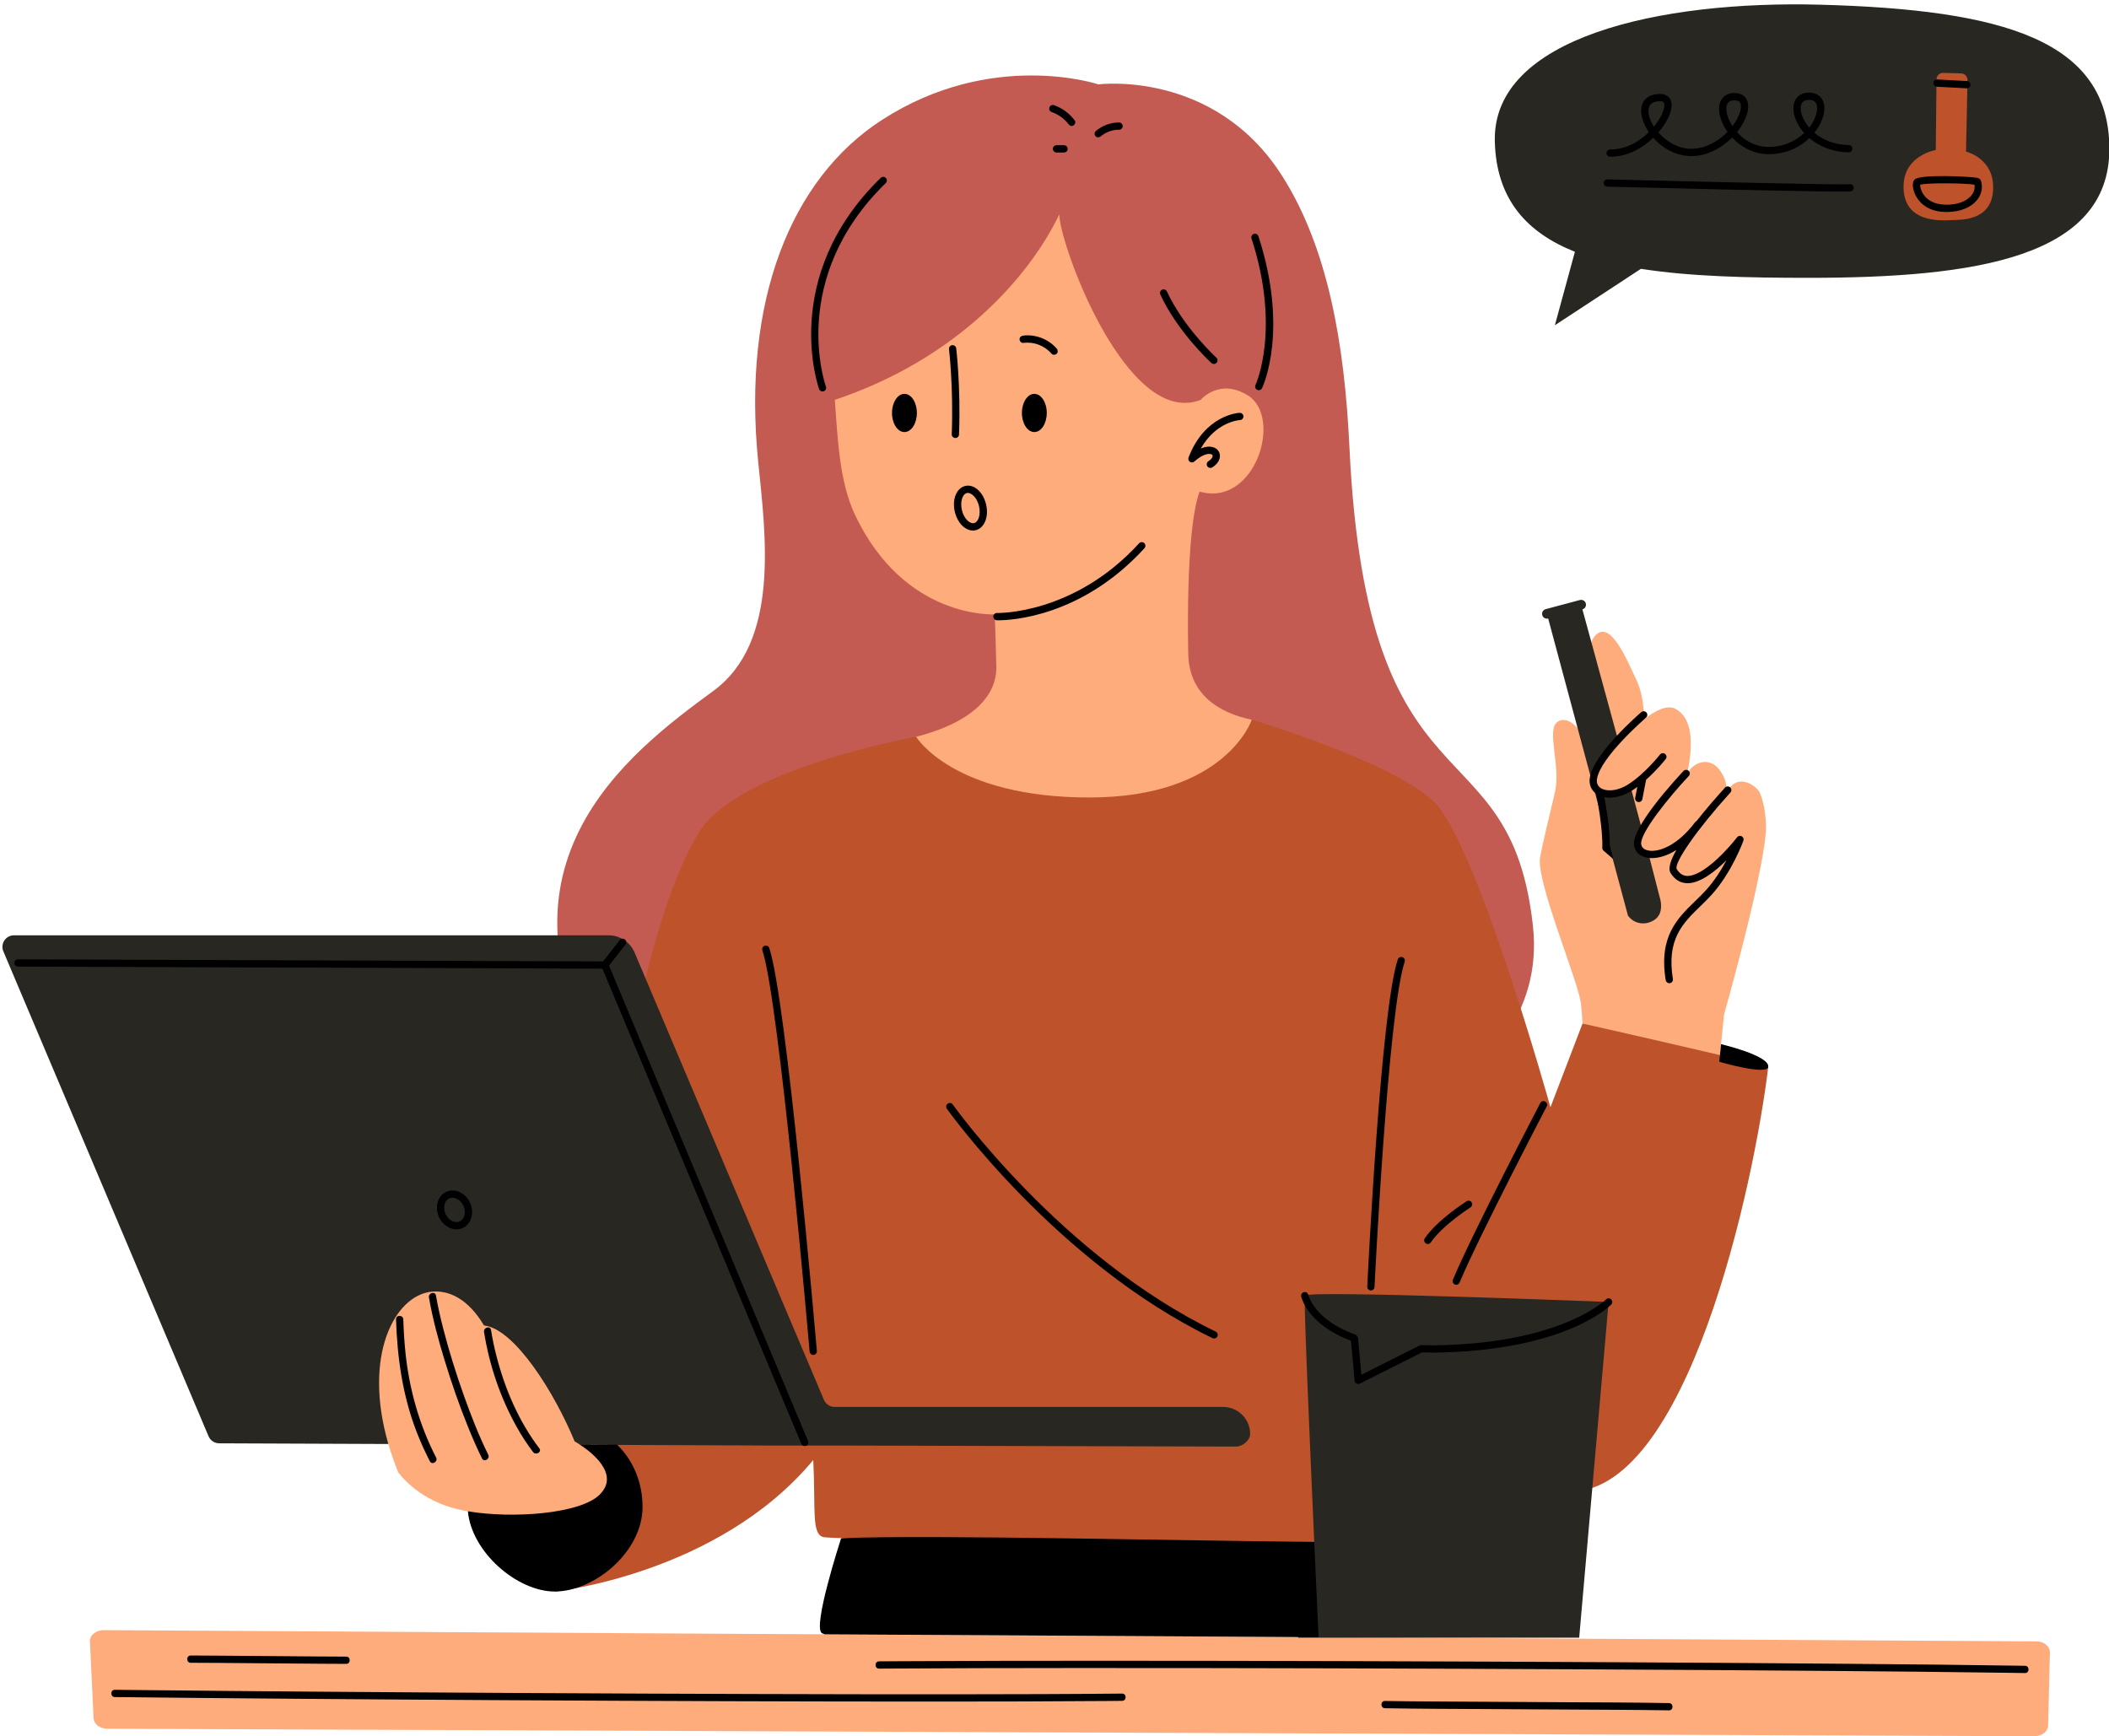 <?xml version="1.0" encoding="UTF-8" standalone="no"?><svg xmlns="http://www.w3.org/2000/svg" xmlns:xlink="http://www.w3.org/1999/xlink" fill="#000000" height="358.2" preserveAspectRatio="xMidYMid meet" version="1" viewBox="-0.5 -0.9 435.1 358.2" width="435.1" zoomAndPan="magnify"><g id="change1_1"><path d="M267.17,238.194l-51.329-2.155c0,0-66.338,23.892-89.609-12.261 c-29.217-45.391,3.063-69.367,20.478-82.162c13.729-10.087,10.741-32.118,9.222-47.107 c-3.372-33.286,6.709-58.543,25.565-70.696c22.714-14.639,44.609-7.304,44.609-7.304s23.87-3.099,37.863,18.814 c9.542,14.942,12.93,34.961,13.919,55.925c3.657,77.522,33.169,56.107,37.865,98.89 C319.768,226.709,267.17,238.194,267.17,238.194z" fill="#c45b52"/></g><g id="change2_1"><path d="M422.04,355.089l0.37-15.02c0.031-1.268-1.221-2.312-2.783-2.321L20.878,335.434 c-1.599-0.009-2.883,1.067-2.822,2.363l0.748,15.79c0.058,1.218,1.287,2.182,2.788,2.188l397.63,1.544 C420.755,357.325,422.01,356.332,422.04,355.089z M88.563,264.27c-7.594,0.793-19.109,16.435-8.946,32.756 c0.539,1.83,1.254,3.915,2.043,5.857c1.382,1.804,5.634,6.451,13.699,7.907 c10.081,1.82,23.653,2.101,28.812-3.151c4.149-4.223-0.464-8.964-2.935-10.565 c-0.334-0.211-1.882-2.298-2.217-2.478c-4.026-9.813-12.478-24.228-18.848-24.913 C96.898,264.176,92.152,263.895,88.563,264.27z M188.498,151.118c1.565,5.087,14.087,14.87,35.217,13.696 c21.13-1.174,32.087-10.174,34.044-17.217c-6.913-1.435-12.913-5.283-13.109-13.5c0,0-0.7-25.465,2.338-33.568 c11.426,3.292,17.276-15.361,9.907-19.877c-5.887-3.608-9.685,0.95-9.685,0.95 c-15.277,5.93-29.168-32.21-29.168-38.287c-6.065,12.717-20.935,29.804-46.32,38.287 c0.591,7.578,0.868,16.75,4.178,23.738c10.255,21.649,28.803,20.51,28.803,20.51s0.159,2.6,0.349,11.051 C205.051,141.986,201.15,147.857,188.498,151.118z M320.589,148.231c1.702-1.691,6.157-0.203,8.136,11.026 c0.402-0.761,0.92-1.611,1.531-2.509c0.12-1.528,0.208-3.27,0.227-5.201c0.071-7.239-5.16-17.275-2.011-21.149 c3.172-3.904,6.795,5.17,8.539,8.783c0.994,2.06,1.488,4.333,1.738,8.277c2.483-1.936,4.799-2.932,6.344-2.14 c5.918,3.033,1.913,15.428,1.913,15.428c0.08-0.294,0.157-0.585,0.244-0.887c0.242-0.842,0.568-1.713,1.204-2.315 c2.146-2.031,4.396-1.176,5.398-0.067c1.087,1.204,2.037,2.951,1.837,5.256c0.085-0.21,0.166-0.416,0.256-0.631 c2.302-3.384,5.441-1.01,6.318,0.073c0.821,1.014,1.79,5.384,1.533,8.669 c-0.78,9.984-8.606,37.564-8.606,37.564l-0.995,9.754c0,0-15.522-3.13-28.206-7.879 c-0.064-1.098-0.221-3.488-0.384-4.478c-0.822-4.992-9.178-24.901-8.378-29.735c0.418-2.526,1.786-7.991,3.079-13.569 C321.487,157.401,318.685,150.122,320.589,148.231z" fill="#feac7c"/></g><g id="change3_1"><path d="M224.237,163.639c28.174,0,33.522-16.044,33.522-16.044s28.609,8.478,37.478,16.826 s24.13,63.13,24.13,63.13l6.62-17.27c0,0,27.945,6.281,38.314,8.923c-2.87,24-16.761,88.957-41.674,87.652 c-27.244-1.426-40.304-40.304-40.304-40.304s-2.348,48.913-5.087,50.217c-4.469,2.128-105.196,0-107.804-0.522 c-2.609-0.522-1.63-6-2.152-15.913c-19.63,23.609-53.348,27.13-53.348,27.13l13.435-20.348l-3.13-12.587 l3.13-66.457c0,0,5.489-39.737,16.435-57.391c8.087-13.043,44.696-19.565,44.696-19.565 S196.063,163.639,224.237,163.639z M224.237,163.639c28.174,0,33.522-16.044,33.522-16.044 s28.609,8.478,37.478,16.826s24.13,63.13,24.13,63.13l6.62-17.27c0,0,27.945,6.281,38.314,8.923 c-2.87,24-16.761,88.957-41.674,87.652c-27.244-1.426-40.304-40.304-40.304-40.304s-2.348,48.913-5.087,50.217 c-4.469,2.128-105.196,0-107.804-0.522c-2.609-0.522-1.63-6-2.152-15.913 c-19.63,23.609-53.348,27.13-53.348,27.13l13.435-20.348l-3.13-12.587l3.13-66.457 c0,0,5.489-39.737,16.435-57.391c8.087-13.043,44.696-19.565,44.696-19.565S196.063,163.639,224.237,163.639z M401.28,12.009l-4.696,1.37l-0.587,14.087l-6.065,6.848c0,0,1.174,8.413,1.956,9 c0.783,0.587,6.848,3.913,6.848,3.913l10.565-3.326l3.326-4.304c0,0,0.196-8.804-0.978-8.804 c-1.174,0-5.478-4.304-5.478-4.304l1.565-14.087L401.28,12.009z" fill="#bd522b"/></g><g id="change4_1"><path d="M375.193,0.074c-33.443-0.929-67.826,6.783-67.304,28.174 c0.29,11.913,6.524,18.81,16.525,22.8l-4.134,15.157l17.756-11.642c10.041,1.581,21.907,1.859,34.548,1.859 c34.435,0,62.087-4.174,62.087-26.609S412.759,1.118,375.193,0.074z M402.148,44.512 c-2.082,0.11-10.366,0.731-9.915-7.45c0.329-5.971,6.628-7.012,6.628-7.012l0.15-14.575 c0.008-0.751,0.629-1.351,1.38-1.331l3.705,0.095c0.74,0.019,1.326,0.633,1.311,1.373l-0.301,14.767 c0,0,5.917,1.37,5.588,7.888C410.363,44.832,403.822,44.424,402.148,44.512z M251.83,289.379h-80.148 c-0.958,0-1.823-0.573-2.196-1.455l-39.066-92.287c-0.914-2.16-3.032-3.563-5.377-3.563H2.387 c-1.707,0-2.861,1.742-2.196,3.314l42.336,100.044c0.373,0.882,1.238,1.455,2.196,1.455l34.895,0.14 c-5.303-18.266,1.319-30.631,8.886-31.421c3.589-0.375,7.575,1.459,10.849,6.965 c6.37,0.685,14.666,14.103,18.692,23.916c0.335,0.18,0.669,0.4,1.003,0.611c0.043,0.028,0.089,0.058,0.133,0.088 l39.871,0.16h14.423l81.031,0.215c1.317,0,2.906-1.283,2.906-2.6 C257.411,291.877,254.912,289.379,251.83,289.379z M341.9,184.183l-2.244-8.706 c-0.553,0.287-1.089,0.268-1.545-0.268c-1.264-1.484-0.567-3.649,0.124-5.052l-2.314-8.662 c-0.045,0.029-0.089,0.061-0.134,0.089c-3.959,2.503-8.444,0.696-7.553-1.911c0.729-2.133,2.963-5.053,5.172-7.594 l-7.444-27.252c0.53-0.145,0.845-0.69,0.703-1.222c-0.143-0.533-0.689-0.85-1.225-0.708l-7.058,1.885 c-0.533,0.143-0.85,0.691-0.708,1.224c0.089,0.333,0.335,0.581,0.637,0.686c0.183,0.064,0.385,0.075,0.587,0.022 l0.002-0l16.465,61.312l0.127,0.156c1.48,1.823,3.916,1.785,5.514,0.575 C342.981,187.263,341.9,184.183,341.9,184.183z M325.296,336.987h-53.765c0,0-3.204-69.388-2.848-70.564 c0.356-1.176,62.685,1.303,62.685,1.303L325.296,336.987z M325.296,336.987h-57.972c0,0,0.652-8.609,3.312-19.765 c-0.916-20.575-2.182-50.044-1.954-50.799c0.356-1.176,62.685,1.303,62.685,1.303L325.296,336.987z" fill="#292721"/></g><g id="change5_1"><path d="M331.664,31.431c0.049,0.001,0.098,0.001,0.146,0.001c3.385-0.001,6.497-1.724,8.775-3.899 c1.81,2.045,4.475,3.672,7.579,3.76c3.379,0.11,6.491-1.615,8.688-3.822c1.738,1.877,4.216,3.322,7.129,3.427 c3.806,0.14,6.799-1.384,8.813-3.305c1.948,1.662,4.697,2.877,8.083,2.927c0.41,0.041,0.756-0.325,0.761-0.739 c0.006-0.414-0.325-0.755-0.739-0.761c-3.06-0.045-5.425-1.13-7.077-2.54c0.301-0.371,0.566-0.748,0.798-1.122 c1.295-2.101,1.622-4.275,0.855-5.675c-0.512-0.932-1.467-1.456-2.69-1.474 c-1.993-0.034-3.266,1.221-3.295,3.185c-0.023,1.61,0.761,3.506,2.232,5.152 c-1.759,1.661-4.386,2.969-7.686,2.853c-2.617-0.094-4.729-1.42-6.177-3.049c0.378-0.468,0.715-0.947,1.008-1.427 c1.282-2.105,1.64-4.103,0.955-5.343c-0.317-0.574-0.996-1.263-2.432-1.284c-1.94-0.027-3.185,1.177-3.234,3.147 c-0.037,1.468,0.598,3.246,1.747,4.861c-1.94,2.003-4.718,3.56-7.695,3.49 c-2.617-0.074-4.979-1.556-6.568-3.364c1.68-1.934,2.701-4.042,2.724-5.557c0.021-1.45-0.851-2.364-2.275-2.385 c-2.434-0.034-3.962,1.228-4.009,3.382c-0.029,1.341,0.552,2.971,1.596,4.495 c-2.011,1.977-4.818,3.617-7.989,3.565c-0.381,0.009-0.754,0.325-0.761,0.739 C330.919,31.084,331.25,31.425,331.664,31.431z M370.989,21.416c0.017-1.133,0.597-1.708,1.723-1.708 c0.017,0,0.033,0,0.051,0.001c0.689,0.01,1.145,0.238,1.397,0.695c0.494,0.899,0.166,2.574-0.816,4.167 c-0.174,0.281-0.37,0.564-0.589,0.844C371.566,24.029,370.973,22.517,370.989,21.416z M355.656,21.481 c0.028-1.134,0.573-1.685,1.664-1.685c0.016,0,0.032,0,0.049,0.001c0.865,0.013,1.071,0.386,1.14,0.509 c0.335,0.607,0.18,2.029-0.923,3.838c-0.199,0.327-0.422,0.654-0.666,0.977 C356.075,23.816,355.631,22.469,355.656,21.481z M339.579,21.904c0.027-1.272,0.835-1.915,2.4-1.915 c0.028,0,0.058,0,0.087,0.001c0.513,0.007,0.808,0.151,0.797,0.862c-0.016,1.07-0.802,2.748-2.14,4.372 C339.978,24.071,339.558,22.884,339.579,21.904z M231,348.525c-10.943,0.107-21.887,0.131-32.83,0.141 c-14.208,0.013-28.417-0.011-42.625-0.053c-15.495-0.045-30.99-0.113-46.484-0.197 c-14.911-0.081-29.821-0.177-44.731-0.292c-12.448-0.096-24.897-0.203-37.345-0.339 c-1.264-0.014-2.527-0.028-3.791-0.042c-0.966-0.011-0.966,1.489,0,1.5c12.006,0.138,24.012,0.245,36.018,0.341 c14.755,0.118,29.509,0.217,44.264,0.301c15.525,0.089,31.051,0.161,46.577,0.211 c14.428,0.047,28.857,0.078,43.285,0.073c11.449-0.004,22.899-0.022,34.347-0.115 c1.105-0.009,2.21-0.019,3.315-0.03C231.965,350.015,231.968,348.515,231,348.525z M417.271,342.786 c-11.807-0.189-23.615-0.298-35.423-0.399c-16.22-0.139-32.441-0.244-48.661-0.331 c-18.064-0.098-36.129-0.172-54.194-0.226c-17.293-0.051-34.585-0.083-51.878-0.082 c-14.027,0.001-28.054,0.017-42.08,0.098c-1.393,0.008-2.786,0.017-4.179,0.027c-0.965,0.007-0.967,1.507,0,1.5 c13.487-0.095,26.975-0.117,40.463-0.124c17.085-0.009,34.169,0.017,51.254,0.062 c18.113,0.048,36.226,0.118,54.339,0.211c16.529,0.084,33.057,0.186,49.585,0.32 c12.452,0.101,24.903,0.212,37.354,0.392c1.14,0.017,2.28,0.034,3.419,0.052 C418.237,344.301,418.237,342.801,417.271,342.786z M343.824,350.481c-7.129-0.13-14.261-0.137-21.39-0.176 c-9.045-0.05-18.09-0.089-27.136-0.155c-3.357-0.025-6.715-0.045-10.072-0.106c-0.966-0.018-0.966,1.482,0,1.5 c7.129,0.13,14.261,0.137,21.39,0.176c9.045,0.05,18.09,0.089,27.136,0.155c3.357,0.025,6.715,0.045,10.072,0.106 C344.789,351.999,344.789,350.499,343.824,350.481z M59.431,340.817c-5.139-0.041-10.277-0.085-15.416-0.122 c-1.721-0.012-3.443-0.028-5.164-0.028c-0.965-0-0.967,1.5,0,1.5c3.832,0.001,7.664,0.046,11.495,0.077 c5.139,0.041,10.277,0.085,15.416,0.122c1.721,0.012,3.443,0.028,5.164,0.028c0.965,0,0.967-1.5,0-1.5 C67.095,340.894,63.263,340.848,59.431,340.817z M186.092,88.244c1.416,0,2.564-1.764,2.564-3.941 s-1.148-3.941-2.564-3.941c-1.416,0-2.564,1.764-2.564,3.941S184.676,88.244,186.092,88.244z M210.588,69.846 c2.199-0.277,4.396,0.542,5.855,2.234c0.265,0.307,0.789,0.272,1.061,0c0.304-0.304,0.265-0.753,0-1.061 c-1.678-1.945-4.364-2.995-6.916-2.673c-0.402,0.051-0.75,0.308-0.75,0.75 C209.838,69.462,210.183,69.897,210.588,69.846z M210.327,84.303c0,2.176,1.148,3.941,2.564,3.941 c1.416,0,2.564-1.764,2.564-3.941s-1.148-3.941-2.564-3.941C211.474,80.363,210.327,82.127,210.327,84.303z M195.85,88.693c-0.016,0.414,0.307,0.762,0.721,0.778c0.01,0.001,0.019,0.001,0.029,0.001 c0.401,0,0.733-0.317,0.749-0.721c0.375-9.812-0.565-17.702-0.575-17.781c-0.05-0.411-0.422-0.697-0.835-0.654 c-0.411,0.05-0.704,0.424-0.654,0.835C195.294,71.228,196.22,79.008,195.85,88.693z M244.705,93.492 c-0.124,0.323-0.011,0.689,0.273,0.886c0.284,0.196,0.667,0.174,0.926-0.057c1.652-1.473,2.918-1.726,3.497-1.497 c0.258,0.101,0.272,0.258,0.276,0.31c0.023,0.253-0.19,0.699-0.871,1.125c-0.352,0.219-0.458,0.682-0.238,1.033 c0.142,0.228,0.387,0.352,0.637,0.352c0.136,0,0.273-0.037,0.397-0.114c1.067-0.667,1.654-1.614,1.57-2.533 c-0.065-0.707-0.52-1.292-1.22-1.568c-0.427-0.169-1.361-0.373-2.728,0.22 c3.156-5.534,7.871-5.868,8.096-5.881c0.412-0.021,0.731-0.373,0.71-0.786c-0.019-0.414-0.398-0.722-0.785-0.712 C254.953,84.284,248.07,84.718,244.705,93.492z M205.15,127.073c0.045,0.002,0.158,0.005,0.334,0.005 c2.451,0,17.123-0.622,30.125-14.872c0.279-0.306,0.258-0.78-0.048-1.06c-0.308-0.278-0.781-0.257-1.06,0.049 c-13.447,14.735-29.138,14.382-29.299,14.378c-0.417-0.033-0.761,0.31-0.775,0.724 C204.413,126.711,204.736,127.058,205.15,127.073z M196.596,101.384c-0.347,0.971-0.386,2.147-0.11,3.311 c0.543,2.289,2.115,3.865,3.734,3.865c0.191,0,0.383-0.022,0.574-0.067c0.908-0.215,1.648-0.951,2.03-2.019 c0.347-0.971,0.386-2.147,0.11-3.311c-0.607-2.558-2.495-4.227-4.308-3.797 C197.718,99.581,196.978,100.317,196.596,101.384z M198.009,101.889c0.122-0.341,0.41-0.933,0.964-1.065 c0.827-0.193,2.066,0.856,2.502,2.685c0.207,0.872,0.184,1.768-0.064,2.459c-0.122,0.341-0.41,0.933-0.964,1.065 c-0.829,0.19-2.067-0.856-2.502-2.686C197.738,103.476,197.762,102.58,198.009,101.889z M258.516,78.534 c-0.177,0.374-0.018,0.821,0.355,0.999c0.104,0.05,0.214,0.073,0.322,0.073c0.28,0,0.548-0.158,0.677-0.427 c0.23-0.48,5.535-11.971-0.745-31.337c-0.129-0.393-0.548-0.61-0.945-0.482 c-0.394,0.128-0.609,0.551-0.482,0.945C263.779,67.057,258.569,78.422,258.516,78.534z M169.193,79.868 c0.086,0,0.175-0.015,0.261-0.047c0.388-0.144,0.586-0.575,0.442-0.963c-0.082-0.22-7.913-22.235,12.342-41.985 c0.297-0.289,0.303-0.764,0.014-1.06c-0.29-0.297-0.765-0.303-1.06-0.014 c-20.977,20.453-12.787,43.352-12.702,43.581C168.603,79.681,168.889,79.868,169.193,79.868z M249.427,73.997 c0.144,0.131,0.325,0.196,0.506,0.196c0.203,0,0.405-0.082,0.554-0.244c0.279-0.306,0.258-0.78-0.048-1.06 c-0.067-0.062-6.779-6.253-10.194-13.652c-0.173-0.377-0.622-0.54-0.995-0.367c-0.376,0.174-0.54,0.619-0.366,0.996 C242.427,67.546,249.143,73.738,249.427,73.997z M216.502,22.238c0.097,0.033,0.194,0.067,0.291,0.103 c0.038,0.015,0.077,0.029,0.115,0.045c0,0,0.064,0.027,0.092,0.038c0.031,0.014,0.069,0.031,0.069,0.031 c0.037,0.017,0.075,0.034,0.112,0.052c0.093,0.044,0.185,0.089,0.276,0.137c0.347,0.18,0.68,0.386,0.998,0.614 c0.033,0.024,0.066,0.049,0.1,0.073c0.014,0.01,0.012,0.009,0.021,0.015c0.072,0.058,0.144,0.115,0.214,0.174 c0.149,0.126,0.294,0.257,0.434,0.394c0.14,0.137,0.275,0.278,0.404,0.424c0.068,0.077,0.135,0.155,0.2,0.235 c0.026,0.032,0.051,0.065,0.077,0.096c-0.11-0.133,0.019,0.027,0.033,0.044c0.234,0.313,0.659,0.506,1.026,0.269 c0.31-0.2,0.52-0.69,0.269-1.026c-1.1-1.474-2.586-2.574-4.332-3.165c-0.372-0.126-0.836,0.145-0.923,0.524 C215.883,21.731,216.103,22.103,216.502,22.238z M226.604,27.22c0.065-0.055,0.13-0.109,0.197-0.162 c0.021-0.013,0.147-0.106,0.162-0.116c0.157-0.109,0.32-0.212,0.486-0.307c0.146-0.083,0.294-0.161,0.446-0.232 c0.023-0.011,0.28-0.123,0.15-0.069c0.089-0.036,0.178-0.071,0.269-0.103c0.77-0.276,1.294-0.362,2.056-0.359 c0.392,0.001,0.768-0.346,0.75-0.75c-0.018-0.407-0.33-0.749-0.75-0.75c-1.775-0.006-3.478,0.644-4.827,1.788 c-0.3,0.255-0.282,0.802,0,1.061C225.863,27.513,226.284,27.492,226.604,27.22z M219.023,29.061 c-0.522,0-1.044,0-1.565,0c-0.192,0-0.394,0.084-0.53,0.22c-0.13,0.13-0.228,0.344-0.22,0.53 c0.018,0.406,0.33,0.75,0.75,0.75c0.522,0,1.044,0,1.565,0c0.192,0,0.394-0.084,0.53-0.22 c0.13-0.13,0.228-0.344,0.22-0.53C219.755,29.405,219.443,29.061,219.023,29.061z M328.809,162.867 c0.175,0.892,1.396,7.269,1.256,11.15c-0.008,0.218,0.08,0.428,0.239,0.576c0.331,0.307,0.768,0.679,1.279,1.113 c0.238,0.202,0.492,0.419,0.755,0.645l-0.728-2.823c0.056-3.347-0.739-7.912-1.136-9.978 c0.354,0.069,0.72,0.115,1.105,0.115c1.458,0,3.097-0.493,4.607-1.449c0.374-0.236,0.74-0.493,1.101-0.759 l-0.434,2.236c-0.079,0.407,0.186,0.8,0.594,0.879c0.048,0.009,0.096,0.014,0.144,0.014 c0.352,0,0.666-0.248,0.735-0.607l0.777-4.002c2.284-2.037,3.95-4.149,4.046-4.271 c0.255-0.326,0.197-0.798-0.129-1.053c-0.327-0.257-0.8-0.196-1.053,0.129 c-0.031,0.04-3.142,3.993-6.581,6.168c-2.379,1.503-4.598,1.439-5.652,0.741c-0.632-0.418-0.894-1.074-0.761-1.898 c0.739-4.534,10.023-12.551,10.117-12.632c0.315-0.27,0.351-0.743,0.081-1.057 c-0.27-0.314-0.743-0.35-1.058-0.081c-0.399,0.343-9.795,8.457-10.621,13.529 C327.271,160.917,327.753,162.115,328.809,162.867z M350.273,186.089c0.751-0.73,1.526-1.482,2.256-2.28 c4.228-4.623,6.548-10.986,6.644-11.255c0.125-0.348-0.022-0.736-0.348-0.913s-0.732-0.091-0.955,0.205 c-1.731,2.275-6.981,8.105-10.335,7.977c-0.863-0.043-1.552-0.499-2.103-1.395 c-0.727-1.179,4.342-8.424,11.066-15.821c0.279-0.306,0.256-0.781-0.05-1.059 c-0.309-0.279-0.782-0.258-1.06,0.05c-1.516,1.668-3.775,4.228-5.887,6.91 c-0.108,0.051-0.209,0.119-0.286,0.221c-3.562,4.787-7.588,6.366-9.815,5.815 c-0.531-0.132-1.188-0.453-1.309-1.233c-0.352-2.289,5.837-9.871,9.82-14.112 c0.283-0.302,0.269-0.777-0.033-1.06c-0.3-0.282-0.776-0.268-1.06,0.033 c-1.804,1.921-10.775,11.69-10.209,15.368c0.189,1.227,1.074,2.124,2.429,2.461 c0.39,0.097,0.814,0.146,1.266,0.146c1.457,0,3.212-0.524,5.045-1.675c-1.18,2.075-1.766,3.817-1.195,4.743 c0.819,1.33,1.933,2.039,3.309,2.106c2.686,0.131,5.868-2.397,8.222-4.742c-1.054,1.976-2.49,4.28-4.264,6.219 c-0.699,0.765-1.459,1.502-2.193,2.216c-3.711,3.604-7.549,7.331-6.08,16.314c0.06,0.368,0.378,0.629,0.739,0.629 c0.04,0,0.081-0.003,0.122-0.01c0.409-0.066,0.685-0.452,0.619-0.861 C343.287,192.874,346.681,189.578,350.273,186.089z M364.302,219.205c0.246-2.335-9.739-4.671-9.739-4.671 l-0.37,3.628C354.193,218.161,364.106,221.063,364.302,219.205z M164.817,296.988c0.121,0.287,0.399,0.46,0.692,0.46 c0.096,0,0.194-0.019,0.289-0.059c0.382-0.159,0.562-0.599,0.402-0.981l-41.056-98.083l3.389-4.336 c0.255-0.326,0.197-0.798-0.129-1.053c-0.326-0.256-0.797-0.198-1.053,0.129l-3.433,4.393l-120.715-0.429 c-0.001,0-0.002,0-0.002,0c-0.413,0-0.749,0.334-0.75,0.747c-0.002,0.414,0.333,0.751,0.748,0.753l120.584,0.429 L164.817,296.988z M92.124,252.374c0.507,0.247,1.032,0.371,1.546,0.371c0.443,0,0.878-0.092,1.287-0.276 c1.773-0.801,2.459-3.129,1.529-5.189c-0.44-0.975-1.176-1.752-2.072-2.189c-0.943-0.46-1.95-0.493-2.833-0.095 c-1.773,0.801-2.459,3.129-1.529,5.189C90.493,251.159,91.229,251.936,92.124,252.374z M92.199,246.362 c0.469-0.213,1.022-0.185,1.558,0.075c0.582,0.284,1.066,0.803,1.362,1.459c0.59,1.307,0.24,2.745-0.779,3.205 c-0.471,0.212-1.023,0.185-1.558-0.075c-0.582-0.284-1.066-0.803-1.362-1.459 C90.83,248.261,91.18,246.822,92.199,246.362z M109.469,298.679c0.577,0.759,1.88,0.012,1.295-0.757 c-4.257-5.603-7.095-12.258-8.843-19.045c-0.455-1.768-0.83-3.557-1.114-5.361 c-0.15-0.951-1.596-0.547-1.446,0.399c1.079,6.841,3.378,13.602,6.766,19.645 C107.124,295.34,108.234,297.055,109.469,298.679z M96.04,293.458c0.894,2.21,1.84,4.401,2.897,6.538 c0.428,0.865,1.722,0.106,1.295-0.757c-1.95-3.942-3.552-8.057-5.026-12.198 c-1.62-4.552-3.071-9.172-4.274-13.852c-0.577-2.245-1.096-4.508-1.49-6.793 c-0.164-0.949-1.61-0.547-1.446,0.399c0.759,4.396,1.937,8.722,3.236,12.986 C92.639,284.404,94.228,288.978,96.04,293.458z M82.705,271.322c-0.03-0.963-1.53-0.967-1.5,0 c0.243,7.856,1.358,15.687,4.187,23.055c0.813,2.118,1.748,4.188,2.784,6.206c0.441,0.859,1.736,0.101,1.295-0.757 c-3.497-6.809-5.559-14.172-6.337-21.777C82.906,275.813,82.775,273.568,82.705,271.322z M113.933,327.466 c8.212,0,18.13-8.185,18.13-17.478c0-5.141-2.043-9.736-5.254-12.822l-7.706-0.031 c2.502,1.632,8.283,6.096,4.165,10.287c-4.006,4.077-18.238,5.044-27.238,3.479 C96.789,319.388,106.232,327.466,113.933,327.466z M282.288,265.344c0.013,0.001,0.024,0.001,0.037,0.001 c0.398,0,0.729-0.312,0.748-0.714c0.027-0.566,2.774-56.756,6.224-67.103c0.131-0.394-0.082-0.817-0.475-0.949 c-0.398-0.128-0.818,0.082-0.949,0.475c-3.514,10.541-6.186,65.184-6.298,67.505 C281.555,264.973,281.874,265.325,282.288,265.344z M299.644,264.114c0.094,0.039,0.191,0.058,0.288,0.058 c0.293,0,0.572-0.174,0.692-0.462c3.856-9.253,17.832-36.062,17.973-36.332c0.191-0.367,0.049-0.82-0.318-1.012 c-0.366-0.191-0.82-0.049-1.012,0.318c-0.141,0.271-14.146,27.136-18.027,36.449 C299.081,263.515,299.262,263.955,299.644,264.114z M294.062,255.759c0.239,0,0.475-0.114,0.62-0.326 c2.425-3.545,8.137-7.189,8.194-7.225c0.35-0.222,0.454-0.685,0.232-1.035c-0.223-0.35-0.682-0.456-1.035-0.232 c-0.245,0.155-6.029,3.845-8.63,7.644c-0.233,0.342-0.146,0.809,0.195,1.043 C293.769,255.717,293.917,255.759,294.062,255.759z M166.533,277.965c0.034,0.391,0.361,0.685,0.746,0.685 c0.022,0,0.043-0.001,0.065-0.003c0.413-0.035,0.718-0.399,0.683-0.811c-0.256-2.96-6.309-72.602-9.818-83.129 c-0.131-0.394-0.555-0.602-0.949-0.475c-0.393,0.132-0.605,0.557-0.474,0.949 C160.24,205.542,166.471,277.242,166.533,277.965z M249.648,275.183c0.105,0.051,0.217,0.075,0.326,0.075 c0.279,0,0.547-0.155,0.676-0.423c0.181-0.373,0.024-0.822-0.348-1.002c-31.794-15.385-54.015-46.531-54.236-46.845 c-0.238-0.339-0.707-0.417-1.045-0.181c-0.339,0.239-0.419,0.707-0.181,1.046 C195.064,228.17,217.499,259.627,249.648,275.183z M399.096,16.994l6.135,0.329c0.014,0.001,0.027,0.001,0.041,0.001 c0.396,0,0.727-0.31,0.748-0.71c0.022-0.414-0.295-0.767-0.709-0.789l-6.135-0.329 c-0.412-0.012-0.767,0.295-0.789,0.709S398.682,16.971,399.096,16.994z M400.764,42.834 c0.113,0.003,0.227,0.005,0.339,0.005c2.83,0,5.154-0.958,6.41-2.653c0.846-1.141,1.087-2.526,0.663-3.8 c-0.154-0.461-0.625-0.561-0.826-0.605c-1.139-0.243-11.767-0.823-12.874,0.384 c-0.552,0.602-0.366,1.89,0.062,2.899C395.003,40.16,396.541,42.722,400.764,42.834z M406.841,37.203 c0.132,0.71-0.052,1.441-0.533,2.089c-0.995,1.344-3.031,2.111-5.505,2.042 c-2.518-0.067-3.804-1.156-4.439-2.059c-0.592-0.84-0.747-1.7-0.73-2.071 C397.137,36.778,404.987,36.872,406.841,37.203z M331.087,37.606c10.131,0.261,40.488,1.024,48.377,1.024 c1.081,0,1.74-0.014,1.868-0.046c0.402-0.1,0.672-0.512,0.571-0.915c-0.1-0.402-0.489-0.652-0.884-0.551 c-1.339,0.161-30.567-0.515-49.894-1.012c-0.007-0.001-0.014-0.001-0.019-0.001c-0.405,0-0.739,0.323-0.75,0.731 C330.346,37.252,330.673,37.596,331.087,37.606z M278.218,275.718l0.75,8.25c0.022,0.248,0.166,0.468,0.383,0.588 c0.113,0.064,0.238,0.095,0.364,0.095c0.115,0,0.231-0.026,0.337-0.08l12.82-6.441 c0.719,0.022,1.452,0.037,2.203,0.037c0.788,0,1.59-0.013,2.402-0.037c25.316-0.784,34.067-9.509,34.428-9.88 c0.288-0.297,0.281-0.769-0.015-1.059c-0.297-0.289-0.77-0.282-1.06,0.013 c-0.085,0.086-8.773,8.664-33.399,9.426c-1.622,0.053-3.206,0.052-4.703-0.003 c-0.011,0-0.02,0.006-0.03,0.006c-0.112,0.001-0.225,0.019-0.333,0.074l-12.002,6.03l-0.683-7.513 c-0.013-0.139-0.071-0.257-0.146-0.362c-0.08-0.182-0.228-0.334-0.43-0.406c-8.427-3.013-9.667-8.099-9.688-8.188 c-0.086-0.403-0.482-0.665-0.886-0.578c-0.405,0.084-0.666,0.481-0.582,0.887 C267.997,266.814,269.265,272.37,278.218,275.718z M173.019,316.509c0,0-6.059,18.577-3.913,19.565 c0.166,0.076,0.352,0.15,0.549,0.223l101.871,0.591c-0.043-0.93-0.421-9.145-0.89-19.667 c-22.872-0.146-78.891-1.521-97.345-0.763C173.122,316.49,173.019,316.509,173.019,316.509z"/></g></svg>